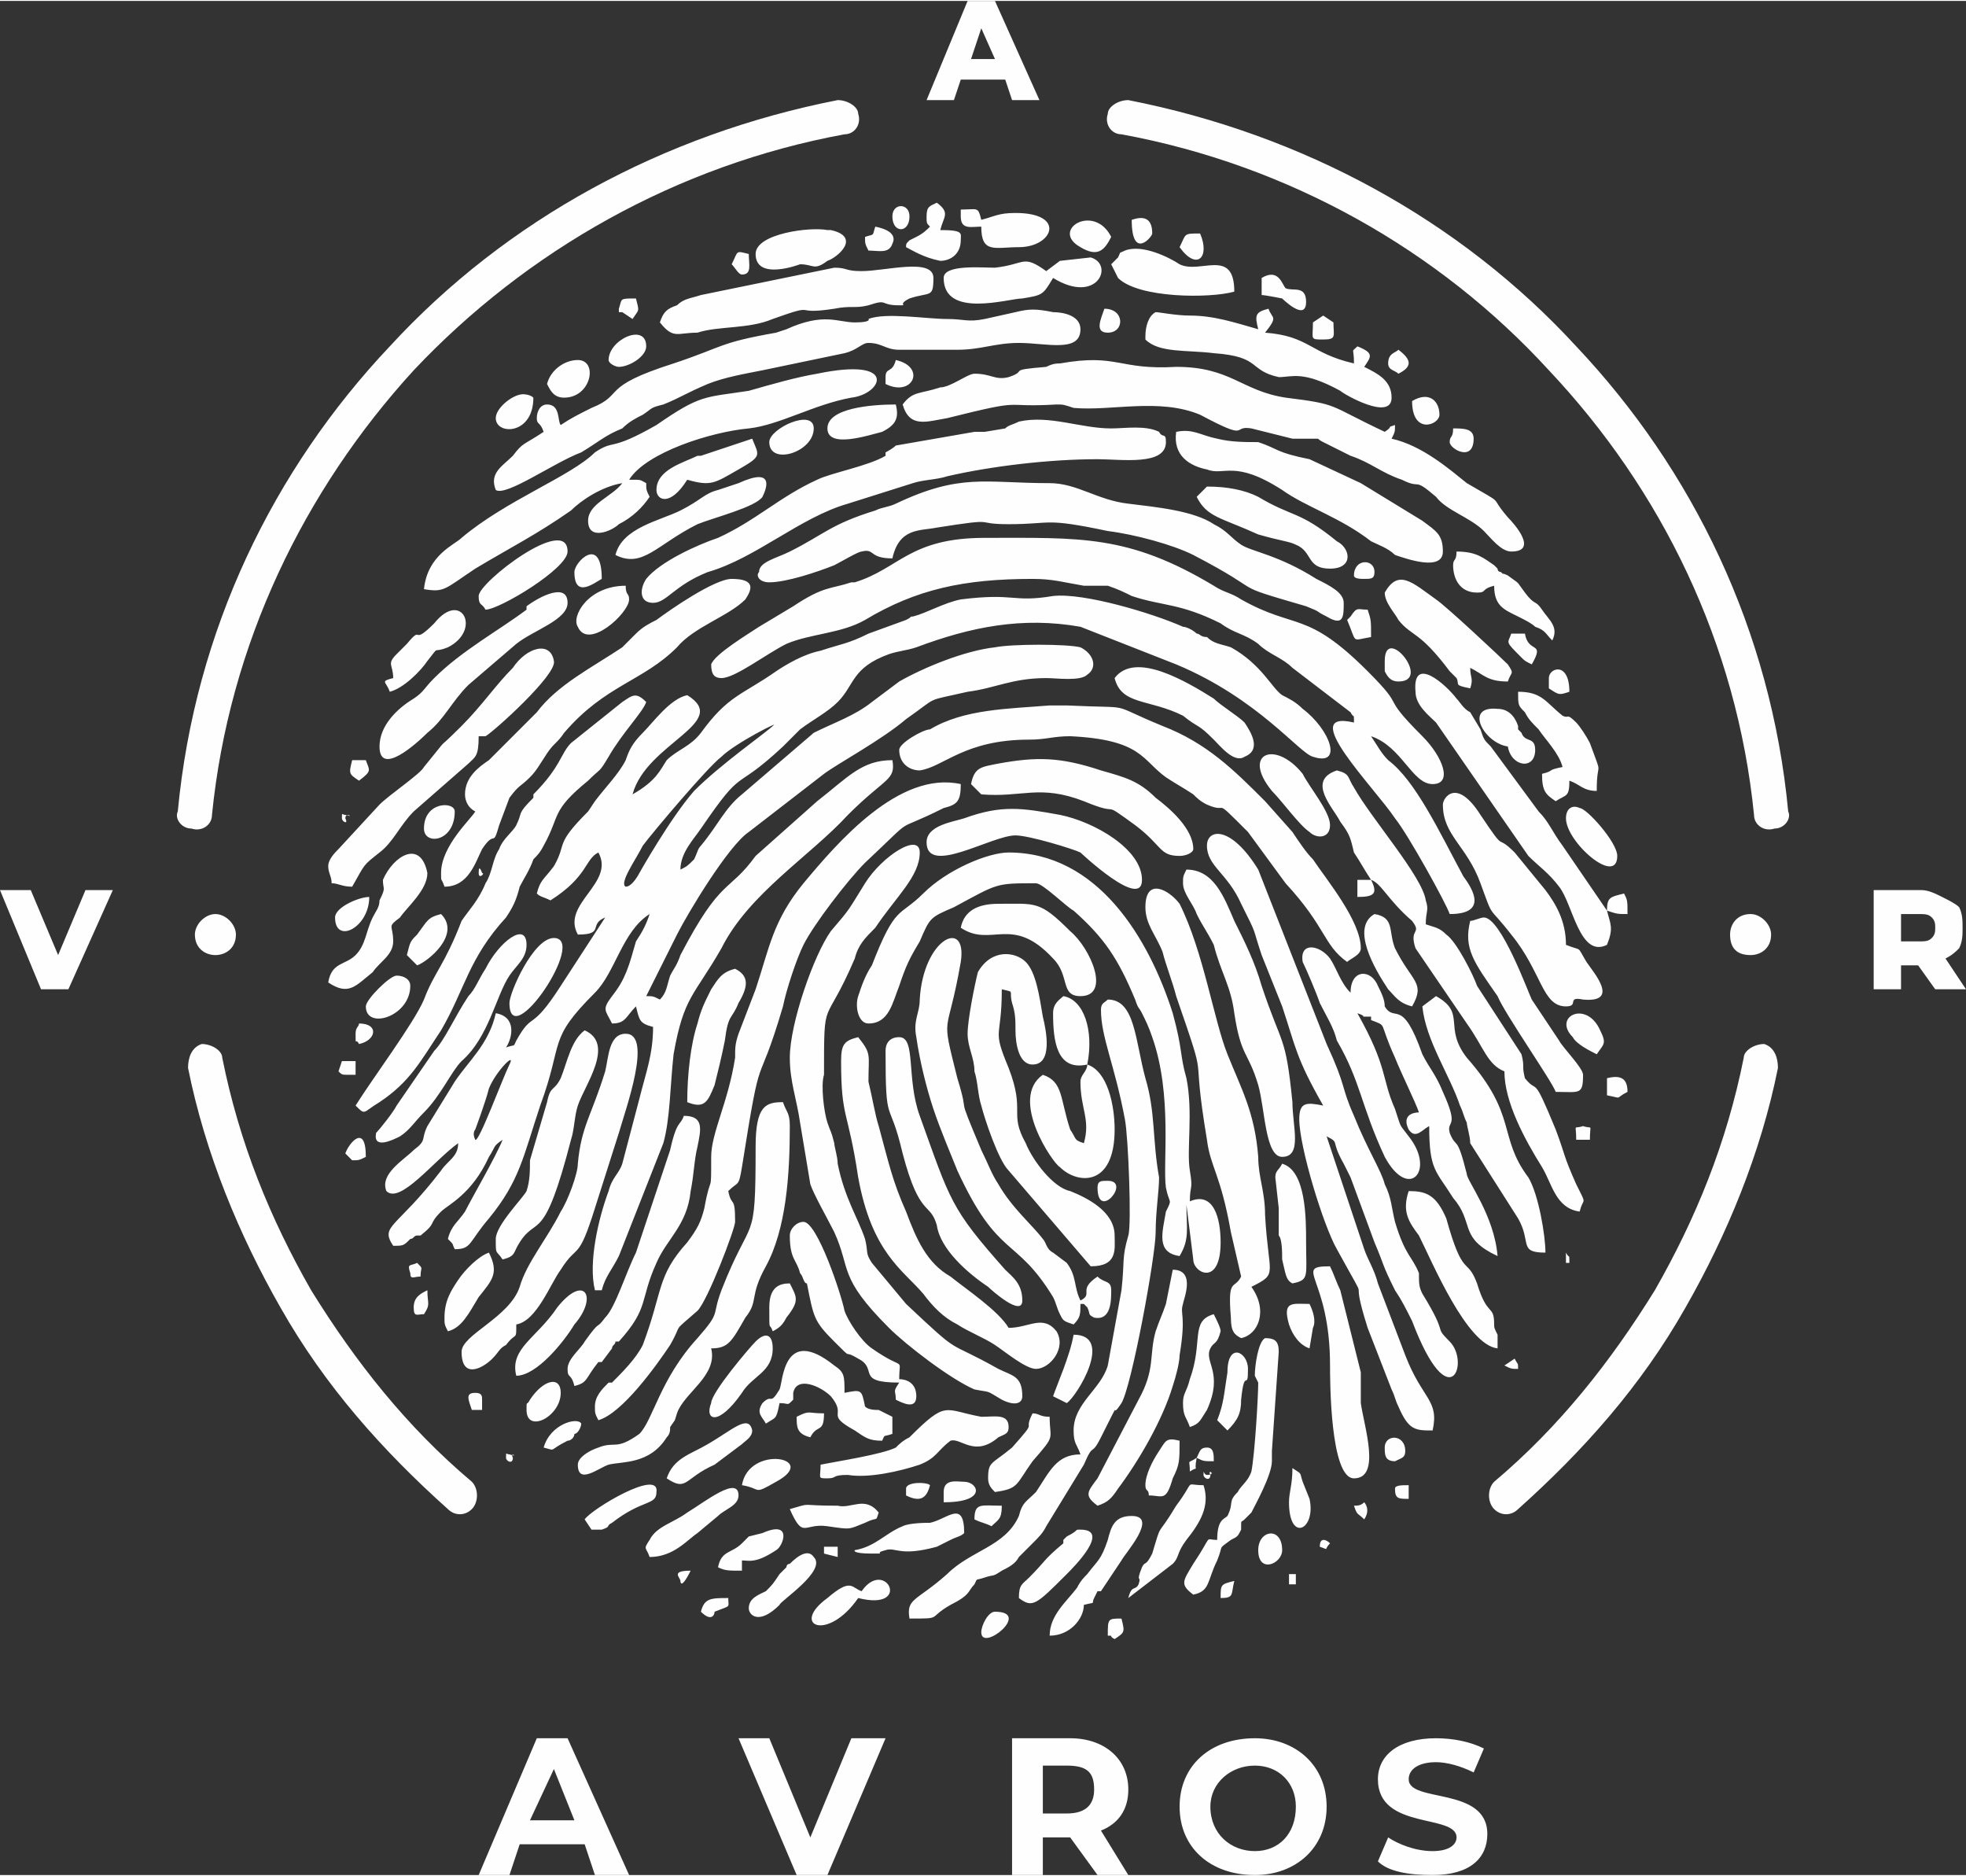 <?xml version="1.0" encoding="UTF-8"?> <svg xmlns="http://www.w3.org/2000/svg" xmlns:xlink="http://www.w3.org/1999/xlink" xml:space="preserve" width="111.052mm" height="105.942mm" version="1.1" style="shape-rendering:geometricPrecision; text-rendering:geometricPrecision; image-rendering:optimizeQuality; fill-rule:evenodd; clip-rule:evenodd" viewBox="0 0 575 548"><rect x="0" y="0" width="575" height="548" fill="#333333" stroke="none"/> <defs> <style type="text/css"> .fil1 {fill:#FEFEFE} .fil0 {fill:#FEFEFE;fill-rule:nonzero} </style> </defs> <g id="Слой_x0020_1">  <path class="fil0" d="M174 548l10 0 -18 -40 -9 0 -17 40 9 0 3 -9 19 0 3 9zm-19 -16l7 -15 6 15 -13 0zm94 -24l-12 29 -12 -29 -9 0 17 40 9 0 17 -40 -10 0zm81 40l-8 -13c5,-2 8,-6 8,-12 0,-9 -7,-15 -17,-15l-17 0 0 40 9 0 0 -11 8 0 0 0 8 11 9 0zm-10 -25c0,4 -2,7 -8,7l-7 0 0 -14 7 0c6,0 8,2 8,7zm47 25c12,0 21,-8 21,-20 0,-12 -9,-20 -21,-20 -13,0 -22,8 -22,20 0,12 9,20 22,20zm0 -7c-7,0 -13,-5 -13,-13 0,-7 6,-12 13,-12 7,0 12,5 12,12 0,8 -5,13 -12,13zm52 7c11,0 16,-5 16,-12 0,-14 -23,-9 -23,-16 0,-3 3,-5 8,-5 3,0 7,1 11,3l3 -7c-4,-2 -9,-3 -14,-3 -11,0 -17,5 -17,12 0,15 23,10 23,17 0,2 -2,4 -7,4 -5,0 -10,-2 -13,-4l-3 7c3,3 9,4 16,4z"></path> <path class="fil1" d="M470 266c3,1 3,1 6,1 0,-4 0,-4 -1,-6 -4,1 -5,1 -5,5l-13 -19c-3,-4 -4,-7 -7,-10l-14 -19c-2,-2 -2,-2 -3,-5l-3 -5c-2,-1 -3,-3 -4,-4 -3,-4 -13,-13 -12,-2 0,4 4,7 6,9l27 39c3,3 6,5 9,9 4,5 6,21 14,17 2,-5 1,-6 0,-10zm-106 196l0 0c0,0 0,0 0,0zm-224 -207c0,2 2,0 1,0 0,0 -1,-3 -1,0zm212 176c0,1 2,2 2,0 -1,-2 2,0 -1,0 -1,0 -1,-2 -1,0zm-252 -192c0,1 2,2 1,0 0,-2 3,0 0,-1 -1,0 -1,-1 -1,1zm48 187c0,1 2,2 2,0 -1,-2 2,0 -1,-1 -1,0 -1,-1 -1,1zm310 -57l1 0c0,-3 0,-1 -1,-3l0 3zm-110 61c3,-2 1,1 2,-4 -3,2 -2,0 -2,4zm38 22c3,1 1,1 3,-1 -1,-1 -3,-2 -3,1zm54 -53c2,1 2,1 4,1 0,-2 0,-1 -1,-3l-3 2zm-241 63c0,0 0,3 3,-3 -6,0 -3,2 -3,3zm178 1l2 0 0 -3 -2 0 0 3zm19 -23c1,3 1,2 3,4 2,-3 0,-5 0,-5 -1,1 -2,1 -3,1zm-155 14l4 1 0 -3 -4 0 0 2zm-118 -81c0,-3 1,-2 -1,-4 -2,1 -3,0 -2,3 0,2 1,1 3,1zm234 94c4,0 3,-1 4,-5 -4,1 -4,1 -4,5zm51 -32c0,3 1,3 4,3l0 -4c-2,0 -4,0 -4,1zm53 -102l4 0c0,-5 1,-3 -2,-4 -3,1 -2,-1 -2,4zm-111 93c2,1 2,1 5,1 0,-2 0,-4 -2,-4 -2,0 -2,1 -3,3zm-212 -14l3 0 0 -3c0,-1 0,-2 -2,-2 -3,0 -2,2 -1,5zm-39 -99c1,1 1,1 3,1l2 0c0,-2 0,-2 0,-4l-4 0 -1 3zm225 165c2,0 0,0 2,1 3,-2 3,-2 2,-6 -4,0 -4,0 -4,5zm-220 -176c0,4 0,1 1,3 5,-1 6,-6 0,-6 0,1 -1,1 -1,3zm297 -45l-4 0c0,3 0,2 0,5 5,0 6,-1 4,-5 3,1 5,6 12,12 3,4 -1,2 1,8l15 22c5,7 6,12 11,14 0,9 6,20 11,28 3,5 4,12 11,13 1,-4 2,-2 0,-6l-1 -2c-4,-9 -3,-8 -6,-16 -7,-17 -5,-10 -9,-15 -1,-4 0,-3 -1,-7l-13 -20c-1,-3 -6,-13 -9,-15 -2,-2 -3,-2 -6,-3 0,-4 1,-4 0,-7 -1,-7 -16,-24 -21,-33 -2,-3 -1,-4 -5,-5 -9,3 -1,11 1,15 3,4 3,5 4,9 2,3 3,5 5,8zm-187 -180c1,1 2,3 3,3 3,0 2,-3 2,-6 -4,-1 -3,-1 -5,3zm182 91c0,1 2,1 3,1 2,0 3,0 3,-2 0,-4 -6,-4 -6,1zm-275 214c0,3 1,2 3,2 2,-3 1,-3 1,-7 -2,1 -4,2 -4,5zm60 -292c0,1 0,1 0,1 0,0 1,0 1,0l3 2c2,-3 2,-2 1,-6 -5,0 -4,0 -5,3zm84 345l0 2c4,2 6,1 7,-3 -1,-1 -7,-1 -7,1zm141 -329c0,2 2,2 3,3 4,-2 4,-4 0,-7 -1,1 -3,1 -3,4zm-301 122c4,-3 3,-3 2,-6l-4 0c-1,4 -1,4 2,6zm216 119c0,10 10,-2 3,-2 -2,0 -3,0 -3,2zm-60 -284c0,5 5,5 5,0 0,-4 -5,-4 -5,0zm144 360c0,2 0,4 3,4 2,-1 3,-1 3,-3 0,-5 -6,-5 -6,-1zm-304 -86l2 2c2,0 2,0 4,-1 0,-10 -5,-4 -6,-1zm104 134c3,3 4,1 4,0 5,-2 4,-1 4,-4 -5,0 -7,0 -8,4zm119 -374c5,0 5,-7 -1,-7 -1,3 -3,7 1,7zm100 32c0,2 7,6 7,-1 0,-3 -3,-3 -6,-3 0,3 -1,2 -1,4zm-79 -57c5,7 9,3 6,-4 -5,0 -4,0 -6,4zm-14 -8c0,12 6,5 6,4 0,-5 -3,-5 -6,-4zm122 134l0 3c3,2 3,2 6,1 0,-9 -6,-7 -6,-4zm-69 -104c0,5 -1,5 3,5 4,0 3,-1 3,-5l-3 -2 -3 2zm-99 350c2,1 3,1 5,2 2,-2 3,-2 3,-6 -6,0 -8,-1 -8,4zm163 -250c4,-7 -1,-3 -2,-9l-4 0c-1,3 -2,2 3,7 1,1 1,1 3,2zm-161 283c0,6 15,-6 4,-6 -2,0 -4,4 -4,6zm-54 -63c0,3 0,5 4,6 2,-4 4,-1 4,-7 -5,0 -4,-1 -8,1zm-74 9c4,1 1,1 7,-2 1,0 2,-1 2,-2 1,0 2,-2 2,-3 -1,-2 -9,0 -11,7zm94 -354c0,2 0,2 1,4 3,0 6,1 7,-2 1,-2 0,-4 -5,-5 -1,3 0,2 -3,3zm23 367l0 3c13,0 10,-6 6,-6 -2,0 -6,-1 -6,3zm118 -255c3,7 1,6 7,5 0,-5 0,-5 -1,-8 -3,0 -3,-1 -5,2l-1 1zm-135 -71l0 2c8,4 12,-5 3,-7 -1,4 -3,2 -3,5zm154 7c0,10 8,7 8,4 0,-4 -3,-7 -8,-4zm-45 336c0,7 7,4 7,0 0,-7 -7,-6 -7,0zm-200 -286c0,8 6,3 8,2 0,-13 -8,-5 -8,-2zm237 26l0 3c1,2 2,3 4,3 10,0 -4,-17 -4,-6zm-307 75c0,8 10,3 10,-6 -3,0 -10,3 -10,6zm26 -26c0,5 9,4 9,-5 0,-3 -9,-3 -9,5zm54 -137c0,1 2,2 3,2 3,0 8,-3 8,-6 0,-7 -11,-2 -11,4zm-24 307c0,7 10,2 10,-5 0,-5 -5,-4 -9,2 -1,2 -1,0 -1,3zm215 -331l0 5c1,0 6,1 6,1 0,0 7,7 7,1 0,-5 -4,-3 -6,-4 -1,-1 -2,-6 -7,-3zm-224 41c0,5 11,5 11,-6 -1,-1 -3,-1 -3,-1 -3,0 -8,4 -8,7zm80 260c0,8 0,4 1,7 2,-1 3,-2 4,-4 4,-5 3,-6 1,-10 -3,0 -6,1 -6,7zm152 57c0,12 8,8 6,-1l-2 -5c-1,-3 0,-2 -3,-4 0,5 -1,7 -1,10zm6 -45l1 -6c1,-2 0,-5 -1,-7 -5,0 -8,-1 -6,6 1,3 3,6 6,7zm-58 -325c-5,-10 -18,-2 -9,3 5,3 7,1 9,-3zm-108 365c6,1 3,3 10,-1 13,-7 -8,-11 -10,1zm-57 -322c1,2 2,4 5,4 8,0 10,-11 4,-11 -4,0 -8,3 -9,7zm65 17c0,7 13,3 13,-4 0,-6 -13,0 -13,4zm-106 150l3 3c3,-1 13,-9 7,-15 -4,1 -4,2 -7,6 -2,2 -2,2 -3,6zm-12 15c0,7 13,3 13,-6 0,-2 -2,-3 -4,-3 -2,0 -9,7 -9,9zm228 140c0,2 1,1 1,3 4,0 5,2 7,-5 2,-4 2,-5 2,-11 -4,-1 -4,0 -6,3 -2,3 -4,7 -4,10zm21 -19l3 3c3,-3 4,-5 4,-9 1,-10 2,-2 2,-9 0,-5 -6,-8 -6,1 -1,6 -1,9 -3,14zm-185 29l2 3c1,0 2,0 3,0 3,-1 1,-1 3,-2 9,-7 13,-5 13,-9 1,-7 -19,5 -21,8zm39 14c2,1 3,1 7,1l0 -3c2,0 4,1 10,-3 2,-1 5,-9 -4,-5l-4 1c-1,1 -1,1 -2,2 -3,3 -6,2 -7,7zm98 -50l4 2c3,-2 14,-20 2,-20 -1,6 -5,15 -6,18zm-56 57c-3,-1 -3,-4 -10,2 -11,8 0,13 9,0 16,4 8,-12 1,-2zm-68 -290c0,-2 -1,-1 -1,-4 -11,0 -16,9 -14,12 3,7 15,-4 15,-8zm257 43c1,6 8,7 8,1 0,-4 -3,-2 -4,-5l-1 -1c0,0 0,0 0,0 0,0 0,-1 0,-1 -1,-3 -3,-5 -6,-5 -10,-1 -4,10 3,11zm-210 223c4,9 4,4 11,5 7,1 6,1 11,-1 4,-2 3,0 4,-3 -4,-5 -8,-1 -12,-2 -12,0 -7,-1 -14,1zm11 -316c0,6 12,2 16,1 4,-2 5,-4 4,-8 -7,0 -20,1 -20,7zm29 -62c0,2 0,2 1,3 -1,1 -2,2 -4,3l-2 1c-1,1 -1,1 -1,2 2,1 5,3 10,4 3,0 6,-2 6,-6 0,-2 1,-3 -6,-3 1,-4 3,-5 -1,-8 -2,1 -3,1 -3,4zm-52 407c0,2 3,5 9,-1 0,-1 14,-10 10,-14 -2,-3 -6,1 -7,2 -1,0 -1,1 -1,1 -1,1 -1,1 -2,2 -2,3 -2,3 -4,5 -2,1 -5,2 -5,5zm-24 -38c6,4 5,0 14,-4l8 -6c1,-1 3,-2 3,-4 -1,-5 -6,0 -13,4 -5,3 -10,4 -12,10zm113 -136c0,8 1,17 10,15 2,-10 -1,-19 -7,-20 -1,1 -3,2 -3,5zm-178 89c0,2 0,2 1,4 4,-1 6,-5 9,-10 4,-5 6,-7 3,-13 -3,1 -7,5 -9,8 -2,3 -4,6 -4,11zm96 9c0,-4 -2,-5 -5,-2 -2,2 -13,15 -13,18 -2,5 2,7 9,-3 3,-5 9,-6 9,-13zm-77 -101c0,15 23,-19 13,-19 -6,0 -13,16 -13,19zm149 174c4,3 5,2 14,-7 2,-2 13,-13 4,-13 -2,0 0,0 -4,2l-1 1c0,0 0,1 0,1 -6,5 -5,5 -10,10 -2,2 -3,2 -3,6zm48 -57c0,4 1,4 2,7 3,-1 3,-2 5,-5 5,-11 -1,-14 1,-18 1,-2 2,-1 3,-5 0,-1 -1,-3 -2,-5 -7,2 -3,8 -7,19 -1,4 -2,4 -2,7zm-96 43c0,0 -1,1 5,1 5,0 0,0 4,-1 3,-1 4,2 15,-1 2,-1 2,-1 4,-2 2,-1 3,-1 4,-2 0,-10 -5,-4 -10,-3 -1,0 -6,0 -8,1 -5,2 -8,6 -14,7zm-60 2c7,0 11,-5 14,-7l6 -5c2,-2 6,-3 6,-6 0,-6 -10,2 -15,5 -4,3 -9,4 -11,8 -2,3 -1,2 0,5zm99 -23c0,2 1,3 2,4 7,-1 6,-2 11,-9 7,-8 5,-6 5,-13 -3,0 -3,-1 -5,-1 -3,6 2,1 -6,10 -6,5 -7,4 -7,9zm-138 -30c6,0 14,-10 17,-15 7,-8 3,-15 -5,-5 -6,9 -14,12 -12,20zm130 -339c0,4 3,3 6,3 0,8 4,6 11,6 10,0 14,-10 -1,-10 -5,0 -6,1 -10,2 -1,-4 -1,-3 -6,-3l0 2zm132 231c4,-7 0,-7 -5,-17 -2,-5 0,-9 -6,-10 -7,4 0,16 4,22 2,2 3,4 7,5zm-221 -151c0,3 4,5 9,-3 7,2 8,1 15,-3 7,-4 6,-4 4,-9l-15 5c0,0 -1,0 -1,0 -4,2 -12,4 -12,10zm-77 55c-4,1 -2,1 -1,4 4,-1 9,-6 11,-9 4,-5 1,-2 6,-4 10,-5 4,-17 -4,-7 -7,7 -3,0 -8,6l-3 3c-3,3 -1,3 -1,7zm215 269l13 -10c2,-2 1,-3 4,-7 4,-5 7,-10 5,-16 -6,0 -2,-2 -8,6 -6,10 -4,4 -7,14 -2,4 -2,2 -3,4 -2,5 0,2 -1,5 -1,2 -2,0 -3,4zm-190 -293c0,3 1,2 2,4 4,0 24,-12 24,-17 0,-11 -26,9 -26,13zm81 -100c0,8 13,3 13,3 4,0 4,2 8,-1 3,-1 10,-7 1,-9l-1 0c-5,-1 -21,1 -21,7zm152 270l1 9c0,3 0,4 0,8 1,1 1,5 1,7 1,4 1,6 3,7 5,-1 4,-2 4,-12 0,-7 0,-21 -7,-23 -1,2 -2,2 -2,4zm16 -103c0,-4 -6,-11 -8,-15 -8,-10 -18,-6 -9,5 3,3 8,10 11,12 2,2 6,2 6,-2zm36 -76c0,4 2,8 7,8 3,0 1,-1 5,-2 0,6 3,7 7,9 2,1 4,2 5,3 3,1 3,2 5,4 2,-4 -1,-6 -3,-9 -2,-3 -2,-1 -5,-5 -3,-4 -1,-2 -5,-5 -2,-1 -1,0 -2,-1 0,0 -1,0 -1,-1l-1 -1c-3,-2 -5,-4 -11,-4 0,3 -1,2 -1,4zm-118 313c6,0 10,-5 10,-9 4,-1 2,0 3,-2l1 -2c0,0 1,0 1,0l6 -9c1,-2 11,-13 3,-13 -5,0 -6,3 -7,7 -2,6 -3,6 -6,10 -1,1 -2,2 -3,4 -3,4 -8,8 -8,14zm20 -397l0 0zm0 0c6,6 27,6 34,4 0,-13 -10,-5 -16,-8 -3,-2 -11,-6 -16,-4 -2,1 -1,0 -2,2 -1,1 -1,1 -2,2l2 4zm-147 81c8,4 12,-3 24,-9 5,-2 17,-5 19,-8 1,-2 4,-9 -7,-4l-6 2c-4,1 -5,3 -11,6 -6,3 -17,5 -19,13zm21 160c5,2 6,0 8,-5 1,-4 2,-8 3,-13 1,-8 2,-6 4,-11 3,-5 3,-8 -1,-10 -4,1 -5,3 -7,6 -2,4 -3,6 -4,10 -2,6 -3,15 -3,23zm23 94c3,-2 3,-1 4,-6 3,0 2,1 4,-1 0,-1 0,0 0,-2 1,-5 8,-2 11,1 5,6 -2,5 7,10 3,2 4,3 8,3 1,-2 0,-1 3,-2l0 -5 -4 -2c-1,0 -3,0 -4,-1 -1,-5 -1,-5 -6,-4 0,-5 0,-6 -3,-8 -15,-12 -15,5 -16,7 -3,5 -2,1 -5,4 -2,3 0,4 1,6zm-128 -129c6,4 8,1 13,-3 2,-3 6,-5 6,-9 0,-5 -2,-4 2,-7 2,-3 8,-8 8,-13 -2,-10 -10,-5 -13,2 0,3 1,2 -1,6 0,2 -1,3 -2,5 -2,4 -2,8 -5,11 -3,3 -7,2 -8,8zm210 -208c-7,-5 -6,-2 -15,-1 -4,0 -15,-1 -15,3 0,12 19,6 23,6 6,-1 6,-1 9,-6 13,8 18,-4 11,-6l-9 1 -4 3zm20 119c2,8 10,6 20,11 5,4 4,2 9,7 2,2 6,7 9,5 5,-2 2,-7 0,-10 -2,-2 -7,-5 -9,-7 -8,-5 -23,-14 -29,-6zm24 -53c3,6 7,6 18,11 7,2 9,2 11,3 5,2 3,7 10,7 7,0 6,-6 2,-8 -11,-9 -13,-7 -23,-13 -4,-2 -9,-3 -15,-3l-3 3zm88 249c0,-2 0,-3 0,-4 -1,-2 -1,-2 -1,-3 0,-6 -2,-2 -5,-12 -3,-8 -4,-1 -9,-19 -3,-7 -6,-8 -11,-8 -2,6 0,9 3,13 4,8 14,32 23,33zm-198 34c0,4 -1,4 2,4 3,0 1,-1 6,-1 6,1 15,-1 21,-3 5,-2 5,-4 9,-7 3,-1 7,5 14,-1 2,-1 3,-1 3,-3 0,-4 -4,-3 -8,-3 -11,-2 -10,-5 -21,6 -2,1 -3,2 -4,3 -4,2 -17,4 -22,5zm41 -157c9,6 15,-4 27,9 5,5 2,11 8,11 9,0 3,-14 -3,-19 -9,-9 -10,-8 -21,-8 -6,0 -10,2 -11,7zm75 179c-4,0 -1,-2 -7,7 -3,5 -4,6 0,9 5,-1 4,-4 7,-10 2,-5 0,-3 4,-6 2,-1 2,-1 3,-3l0 -1c0,-2 0,-1 1,-2l2 -2c1,-2 6,-11 6,-15 0,-3 0,1 0,-3l2 -29c0,-3 -1,-4 -4,-4 -2,1 -3,8 -3,11 0,0 1,2 1,2 0,4 -1,21 -2,26 -1,3 -3,4 -4,6 -3,3 -1,3 -3,7 -1,1 -3,1 -3,7zm-125 -89c0,7 2,7 3,11 1,1 1,3 2,3 2,10 2,11 8,17 6,6 2,2 7,5 6,3 -1,7 12,7 -2,3 -1,2 -1,5 2,1 6,3 6,-1 0,-4 -3,-5 -5,-5 0,-7 2,-2 -8,-9 -3,-2 -7,-8 -8,-11 -1,-5 -8,-26 -12,-26 -2,0 -4,2 -4,4zm174 -188c0,3 3,6 4,8 4,5 6,3 15,15 1,1 1,1 2,2 1,2 -1,2 4,3 1,-3 0,-3 0,-6 4,2 5,4 11,4 1,-3 2,-2 0,-5 -2,-2 -18,-17 -21,-19 -7,-5 -11,-9 -15,-2zm-9 259c8,0 3,-15 2,-22 0,-3 0,-7 0,-9l-6 -24c-1,-2 -2,-5 -3,-7 -11,0 0,3 0,29 0,4 0,33 7,33zm-80 -116c0,8 3,11 1,18 -3,-1 -2,-1 -4,-4 -3,-9 -2,-14 -8,-16 -10,7 3,26 5,27 5,5 16,6 16,-11 0,-7 -2,-17 -8,-19 0,2 -2,3 -2,5zm114 -47c-2,8 1,12 8,22 2,5 16,25 17,28 7,0 8,1 8,-5 0,-2 -6,-8 -7,-10l-8 -12c-1,-2 -9,-24 -14,-24 -1,0 -3,1 -4,1zm-109 171c3,-1 4,-2 6,-5 6,-8 13,-20 16,-30 1,-3 2,-7 2,-9 2,-12 0,-12 1,-15 0,-1 4,-10 -3,-10l-2 10c-1,3 -2,5 -3,8 -2,7 0,11 -5,20l-12 23c-3,4 -4,5 0,8zm-167 -164c0,-7 -8,-1 -12,7 -2,3 -3,6 -5,8 -4,6 -7,13 -10,16l-11 16c-1,2 -5,7 -6,8 -1,5 5,2 7,1 3,-2 4,-4 7,-7 5,-5 8,-12 11,-15 8,-7 10,-19 14,-25 2,-3 5,-5 5,-9zm-43 -58c0,9 11,-1 14,-4 5,-4 7,-9 12,-14l14 -12c5,-4 15,-7 15,-12 0,-6 -8,-2 -12,1 0,0 0,0 0,1 -8,6 -19,12 -27,20 -3,3 -3,4 -6,6 -5,3 -10,8 -10,14zm160 28c0,10 19,-2 26,-2 4,0 17,4 19,5 0,0 18,17 18,8 0,-9 -14,-17 -24,-19 -11,-2 -17,-3 -28,1 -3,1 -11,2 -11,7zm-126 116c0,5 0,3 2,6 4,-1 3,-2 5,-5 5,-8 7,1 15,-30 1,-3 1,-7 2,-10 2,-6 11,-18 2,-22 -4,3 -5,9 -7,14 -2,4 -3,2 -4,7l-5 17c0,3 0,6 -1,9 -1,2 -9,10 -9,14zm21 38c0,3 1,1 2,5 4,-1 3,-2 7,-7 0,0 0,0 1,0l3 -4c0,-1 1,-1 1,-2 1,0 1,0 1,0 9,-10 6,-12 11,-23 3,-7 9,-11 10,-21 1,-5 1,-9 2,-13 1,-5 2,-9 -4,-9 -1,3 -2,1 -4,10l-10 30c-3,6 -6,16 -9,19 -3,4 -1,0 -6,7 -1,2 -5,5 -5,8zm250 -106c1,10 8,20 11,29 1,2 1,3 2,5 0,1 1,4 1,6l14 22c4,7 0,10 8,10 0,-5 -2,-17 -5,-22 -9,-12 -3,-18 -18,-35 -7,-9 0,-13 -9,-18l-4 3zm-132 -65l3 3c12,1 17,-3 30,2 12,5 4,-1 15,7 8,6 7,9 13,9 2,0 4,-1 4,-2 0,-6 -7,-12 -11,-15 -5,-5 -9,-6 -16,-8 -12,-4 -19,-4 -30,-2 -5,1 -7,1 -8,6zm-25 78c0,23 1,13 5,30 5,19 8,14 10,21 1,7 9,14 15,18 1,1 10,9 10,4 0,-5 -3,-7 -5,-9 -16,-18 -16,-20 -25,-45 -4,-11 -1,-23 -6,-23 -3,0 -4,2 -4,4zm76 -208c4,4 12,3 20,4 14,1 10,5 19,7 4,0 7,-2 18,4 1,1 15,9 15,2 0,-5 -4,-7 -8,-9 2,-3 3,-4 -2,-6 -2,2 -1,0 -1,5 -13,-3 -13,-8 -26,-9 4,-5 2,-4 1,-7 -4,1 -4,2 -3,6 -7,-2 -13,-4 -20,-4 -4,0 -9,-1 -10,-1 -2,1 -3,4 -3,7l0 1zm-239 154c0,2 1,3 1,5 2,0 3,1 6,1 4,-7 3,-6 8,-10 4,-3 6,-8 10,-12l16 -14c2,-2 3,-2 3,-8l1 0c0,0 1,0 1,0 2,-1 21,-18 20,-22 -1,-6 -8,-4 -12,2 -5,5 -9,11 -15,17 -9,9 -2,1 -11,12 -1,2 -10,8 -13,11l-12 13c-1,1 -3,3 -3,5zm250 5c0,3 3,6 4,9 2,4 3,5 5,9 2,8 5,12 6,20 2,13 4,11 7,21 2,7 2,21 7,21 6,0 3,-9 3,-16 -2,-20 -3,-16 -9,-34 -2,-7 -5,-13 -8,-19 -3,-7 -6,-15 -14,-15 -1,2 -1,2 -1,4zm-153 -164c4,5 5,3 11,3 6,-2 15,-1 22,-4 14,-5 5,-1 18,-3 5,-1 6,0 10,-1 6,-2 3,0 9,0 3,0 -1,0 3,-2 6,-2 7,0 7,-6 0,-6 -14,-2 -21,-2 -5,0 -4,-1 -8,-1l-39 8c-3,1 -5,1 -7,3 -3,1 -4,2 -5,5zm151 32c-1,7 4,10 9,11 5,2 8,-3 22,6 7,5 17,8 26,15 2,1 5,2 7,4 3,1 14,5 14,-1 0,-5 -2,-6 -6,-9l-18 -11 -15 -7c-10,-2 -9,-3 -15,-5 -4,0 -8,0 -12,-1 -5,-1 -7,-3 -12,-2zm-209 269c0,8 6,5 9,2 2,-2 2,-3 4,-4 3,-4 3,-1 3,-6 6,-1 10,-12 13,-16 5,-8 5,-2 10,-18l7 -22c2,-7 10,-29 2,-29 -5,0 -5,7 -6,11 -4,13 -7,16 -8,27 0,3 -3,11 -5,14 -4,8 -10,15 -12,22 -3,9 -17,14 -17,19zm34 33c0,6 6,1 9,0 4,-1 12,0 17,-8 1,-1 1,-2 1,-3 2,-3 1,-1 2,-4 2,-6 12,-11 10,-19 5,0 6,-2 10,-9 4,-5 1,-6 6,-15 6,-11 7,-27 7,-41 0,-4 -1,-4 -2,-7 -5,0 -8,1 -8,13 0,30 -1,19 -10,42 -3,8 0,6 -7,14 -11,12 -13,24 -17,28 -7,5 -7,2 -12,4 -3,1 -6,3 -6,5zm77 -118c0,17 2,14 5,34 4,22 13,27 19,34 3,4 6,7 10,9 3,2 8,4 11,6 3,2 9,7 12,7 4,0 9,-6 6,-11 -4,-5 -8,-1 -14,-1 -3,-5 -12,-11 -17,-15 -7,-4 -10,-11 -13,-19 -4,-9 -5,-14 -8,-25 -1,-3 -2,-9 -3,-13 0,-8 1,-8 -3,-13 -4,1 -5,2 -5,7zm68 77c2,-2 2,-3 2,-6 1,0 1,0 1,0l1 1c1,2 0,2 2,3 5,1 5,-5 5,-8 0,-3 -2,-2 -4,-4 -6,4 -1,5 -5,7 -2,-4 -1,-7 -4,-11l-4 -3c-2,-1 -2,-3 -3,-4 -3,-4 -9,-9 -13,-16 -2,-3 -3,-6 -5,-10 -8,-19 -3,-8 -7,-21 -5,-20 -3,-11 1,-34 2,-13 -11,-7 -12,11 0,4 -2,6 -1,11 1,7 3,15 5,21 2,6 5,13 7,18 12,26 17,19 28,37 1,2 1,3 2,5 1,2 1,2 4,3zm-31 -85c0,4 2,7 2,11 1,3 1,7 2,10 1,4 5,16 8,19l24 28c8,0 7,-5 7,-9 0,-7 -8,-11 -13,-13 -5,-1 -11,-9 -13,-14 -5,-9 0,-9 -5,-22 -5,-12 -2,-8 -2,-23 4,1 2,0 3,4 1,3 1,5 1,8 0,4 1,10 5,10 6,0 4,-10 3,-14 -1,-6 -2,-13 -5,-16 -3,-3 -10,-4 -14,3 -1,4 -3,14 -3,18zm-147 -70c0,2 1,4 3,5 -1,2 -10,10 -10,18 0,3 0,1 1,4 7,0 9,-7 11,-11 4,-6 3,0 5,-7l3 -8c3,-4 3,-3 6,-6 2,-2 3,-4 5,-7 2,-3 3,-3 5,-6 12,-14 23,-15 33,-25 5,-6 15,-9 20,-14 2,-3 3,-6 -4,-6 -5,0 -18,9 -22,12 -2,1 -4,2 -6,4 -2,2 -2,2 -4,4 -9,6 -19,11 -25,19l-14 14c-3,2 -7,5 -7,10zm-32 91c3,3 2,2 7,-1 9,-6 12,-12 18,-21 7,-12 8,-21 19,-33 2,-3 3,-5 4,-9 1,-2 3,-5 4,-8 1,-1 2,-2 3,-4 5,-9 2,-10 13,-19 4,-4 3,-2 6,-7 4,-7 10,-13 11,-16 -3,-3 -4,-2 -7,0l-15 12c-3,3 -3,7 -11,15 0,0 0,1 0,1 -5,5 -3,4 -5,8 -1,2 -4,4 -5,7 -2,3 -2,7 -4,10 -2,5 -5,8 -7,11 -5,13 -8,15 -11,23 -3,7 -15,23 -20,31zm291 -33l0 0zm0 0c-3,-3 -4,-7 -6,-10 -3,-4 -9,-5 -8,1 1,2 4,9 5,12 2,4 4,7 5,11 7,12 7,19 14,34 7,13 15,4 7,-6 -3,-4 -2,-2 -4,-8 -4,-9 -2,-12 -11,-28 3,1 1,1 2,1 0,0 1,0 1,0 0,0 0,0 1,0 0,1 0,1 0,1 5,2 2,0 7,11 2,5 6,13 7,16 -2,0 -5,1 -3,5 2,3 4,0 6,-1 0,13 2,13 7,21 6,7 2,11 11,16l2 1c-1,-12 -9,-22 -9,-24 -3,-12 -3,-7 -5,-12 -1,-4 3,-1 -2,-12 -2,-5 -4,-7 -6,-11 -6,-17 -8,-9 -11,-14 0,-2 -1,-4 -2,-6 -2,-5 -8,-5 -8,2zm-60 -25c0,5 3,8 5,13 1,4 3,9 4,13 10,29 4,12 9,42 1,8 4,10 7,27l3 13c-2,4 -4,0 -3,12 0,4 1,5 3,6 5,-1 8,-8 3,-15 8,-4 5,-3 4,-21 0,-7 -2,-11 -2,-17 -1,-13 -5,-20 -9,-30 -4,-10 -7,-30 -14,-44 -3,-4 -10,-8 -10,1zm-211 -93c6,1 6,0 15,-6 10,-6 18,-10 28,-17 3,-3 9,-7 15,-8 -3,4 -10,6 -10,11 0,6 7,3 9,1 4,-2 7,-5 9,-8 -1,-2 -1,-2 -1,-4 -2,-1 -1,-1 -5,-1 5,-8 24,-14 35,-15 9,-1 19,-7 30,-9 9,-1 14,-12 -10,-7 -6,1 -13,3 -20,5 -13,2 -14,1 -27,10 -14,8 -12,4 -18,8 -7,7 -26,14 -39,25 -2,2 -10,5 -11,15zm67 4c4,0 6,-5 16,-9 14,-4 27,-16 41,-20l19 -6c3,-1 7,-1 10,-2 13,-3 30,-5 44,-5 7,0 20,2 20,-5 0,-3 -1,-1 -2,-3 -4,-2 -10,-1 -14,-1 -9,0 -18,-4 -27,-2 -2,1 -3,1 -4,2l-6 1c-1,0 -1,0 -2,0 -1,0 0,0 -1,0l-23 4c-1,1 -3,2 -3,2 0,1 0,1 0,1 -5,3 -16,5 -20,7 -11,5 -18,12 -29,17 -6,2 -17,7 -21,12 -2,3 -2,7 2,7zm131 119c0,8 4,16 7,32 1,5 2,31 1,34 -2,7 -1,7 -2,16l-4 22c-2,7 -10,11 -10,19 0,4 1,4 2,7 -7,0 -9,5 -13,11 -3,3 -4,3 -5,7 -4,9 -14,10 -21,17 -9,8 -12,7 -11,13 10,0 5,0 12,-4 6,-3 5,-4 7,-6 1,-2 0,-1 3,-2 3,-1 2,0 5,-2 2,-1 4,-2 5,-4l4 -4c2,-2 3,-3 4,-5l11 -18c3,-7 2,-2 5,-8 7,-14 2,-4 6,-10 3,-5 10,-43 10,-50 0,-6 1,-12 1,-16 -2,-11 -1,-19 -4,-29 -3,-11 -3,-23 -11,-23 -1,1 -2,1 -2,3zm-91 14c0,7 2,12 3,19l3 18c1,3 5,10 7,14 5,11 1,13 16,28 5,5 18,15 25,18 5,1 3,0 8,3 4,2 6,1 6,-1 0,-6 -3,-6 -7,-8 -16,-9 -10,-3 -27,-19l-10 -12c-2,-3 -1,-3 -2,-7 -2,-6 -6,-12 -8,-22 0,-2 -1,-5 -1,-6 -1,-4 -1,-3 -2,-6 -1,-3 -2,-11 -1,-14 0,-24 0,-13 9,-34 1,-4 3,-6 6,-9 6,-9 13,-15 13,-22 0,-6 -11,1 -16,9 -5,8 -4,7 -10,14 -5,7 -12,27 -12,37zm32 -90c0,4 3,6 6,6 7,-1 13,-9 32,-9 5,0 7,-1 12,-1 21,1 21,7 28,12 3,2 5,3 8,5 1,1 2,2 4,3 7,3 1,-3 12,8l11 15c12,13 11,18 18,23 1,-1 4,-2 4,-4 0,-8 -10,-20 -14,-26 -2,-2 -4,-5 -6,-8l-8 -9c-9,-9 -17,-17 -30,-22 -17,-7 -7,-5 -28,-6 -2,0 -1,0 -5,0 -12,1 -25,1 -35,7 -2,0 -9,4 -9,6zm-99 -95c-1,-1 0,-6 -4,-6 -2,0 -3,2 -3,4 0,2 1,1 2,4 -6,4 -6,3 -9,7 -3,3 -7,5 -5,10 3,2 17,-8 25,-11 5,-3 7,-5 12,-7 2,-2 4,-3 6,-4 3,-2 2,-2 6,-3 5,-2 6,-3 13,-6 5,-2 11,-3 16,-4l24 -5c4,-1 5,-3 7,-3 4,0 5,2 9,2l17 0c7,0 11,-2 18,-2 8,0 18,3 18,-4 0,-4 -5,-5 -8,-5 -5,-1 -7,-1 -11,0l-9 2c-5,1 -6,0 -11,0 -6,0 -18,-2 -23,0 0,0 1,1 -4,1 -5,0 -9,-3 -20,2l-3 1c-17,3 -15,4 -30,9 -22,7 -14,9 -24,13 -4,2 -6,3 -9,5zm90 175c6,0 7,-6 9,-11 2,-6 3,-8 6,-13 3,-7 3,-7 10,-10 13,-7 12,-7 24,-7 2,0 9,7 11,8 9,8 13,14 18,26 1,3 1,2 2,4 1,2 2,4 3,7 6,17 3,37 4,44 1,5 2,3 0,7 -1,6 -3,12 4,13 3,-5 2,-8 2,-15l2 16c0,4 8,8 8,-5 0,-7 -2,-15 -9,-12 0,-5 1,-3 0,-9 -1,-6 1,-17 -1,-27 -2,-7 -1,-8 -4,-19 -7,-22 -22,-47 -48,-47 -6,0 -18,5 -25,12 -7,7 -8,3 -15,21 -2,3 -3,6 -4,9 -1,3 0,8 3,8zm-29 -129c5,0 14,-3 19,-5 2,-1 7,-4 8,-4 4,-1 2,2 9,2 2,-9 8,-8 13,-9 19,-3 10,-1 21,-1 13,0 10,-2 29,2 8,1 19,4 25,7 23,12 9,8 33,15 5,2 2,1 6,3 5,3 5,0 5,-4 0,-3 -4,-5 -8,-7 -11,-7 -19,-8 -22,-10 -3,-2 -4,-4 -8,-6 -6,-4 -17,-5 -25,-6 -9,-1 -15,-6 -23,-6 -19,0 -26,-3 -45,6 -2,1 -4,1 -6,2 -13,4 -15,7 -25,12 -4,2 -9,3 -9,6 -1,1 0,3 3,3zm-51 241c0,2 0,2 1,4 7,-2 17,-16 21,-22 4,-7 0,-3 8,-10 3,-3 11,-24 11,-26 0,-8 -1,-4 -2,-9 3,-3 3,-1 4,-7 6,-38 4,-20 12,-47 1,-5 4,-14 6,-18 3,-6 13,-19 18,-24 16,-15 7,-8 23,-16 4,-1 5,-2 5,-7 -18,-4 -36,17 -46,29 -9,11 -10,19 -14,31l-5 13c-1,3 -1,4 -1,7 -2,13 -7,22 -7,29 0,12 0,4 -2,15 -1,4 -2,6 -5,10 0,0 0,0 0,0 -9,10 -7,14 -13,30 -2,4 -6,8 -9,11 0,0 0,0 -1,0 -2,2 -4,4 -4,7zm111 -302c-2,0 -7,4 -10,4 -6,2 -8,1 -11,5 2,7 7,5 13,4 24,-6 15,-3 32,-4 2,0 2,0 5,1 11,1 25,-3 37,2 15,8 9,3 15,4l12 3c2,0 6,0 7,0 1,0 0,0 2,1l8 4c6,2 9,5 15,7 6,3 3,-1 10,5 3,4 10,6 14,10 2,2 5,6 8,6 8,0 1,-8 -1,-10 -6,-7 0,-3 -12,-10 -5,-4 -13,-11 -22,-13 1,-2 1,-2 1,-4 -3,1 0,0 -3,2 -17,-8 -13,-8 -29,-10 -13,-2 -16,-9 -32,-9 -17,1 -17,-4 -34,-1 -1,0 -2,0 -4,1 -12,1 -5,1 -11,3 -4,1 -5,-1 -10,-1zm68 138c0,6 6,8 10,17 5,10 3,6 6,15l6 15c4,12 4,15 12,29 -5,-1 -7,-1 -7,4 0,8 7,31 11,38 11,20 3,4 9,23l7 18c1,2 1,3 2,5 3,7 5,7 10,7 2,-9 -3,-9 -8,-22l-8 -21c-1,-4 -3,-7 -4,-10l-11 -33c4,2 1,1 5,8 1,2 1,2 2,4l7 19c3,7 2,6 6,14 2,3 3,5 5,9 11,29 17,12 11,6 -5,-5 0,-1 -8,-14 -1,-2 -1,-3 -1,-6 -2,-5 -4,-5 -7,-15 -1,-4 -1,-7 -3,-11 -1,-4 -5,-10 -9,-20 -4,-9 -2,-8 -8,-21l-20 -51c-8,-13 -15,-12 -15,-7zm-142 -49c4,0 13,-7 19,-10 7,-3 16,-3 23,-7 15,-9 29,-12 49,-12 6,0 9,1 15,2 3,0 5,0 7,0 3,1 5,2 7,3 9,3 14,2 26,8 4,3 7,3 11,6 3,3 7,4 10,7l17 13c1,2 1,0 1,3 -17,-4 6,19 12,28 4,5 15,25 16,28 11,0 7,-7 4,-11 -7,-13 -14,-28 -22,-34 -2,-2 -3,-4 -5,-7 9,3 12,14 18,14 6,0 3,-8 -3,-14 -13,-13 -4,-7 -16,-19 -18,-18 -21,-12 -37,-21 -3,-2 -5,-2 -8,-4 -25,-15 -39,-14 -67,-14 -22,0 -25,9 -38,13 0,0 -1,0 -1,0 -6,2 -8,1 -17,7l-10 6c-3,2 -13,8 -14,11 0,3 1,4 3,4zm-77 136l0 0zm55 -43l0 0zm-55 43c0,4 -3,5 -5,8 -13,17 -18,16 -14,22 3,0 3,0 5,-2 1,0 1,-1 2,-1 1,0 1,0 1,0 5,-4 2,-3 6,-7 2,-2 9,-5 14,-16 2,-3 1,-3 4,-5 -2,5 -9,17 -11,21 -2,3 -4,4 -5,8 2,2 1,1 2,3 5,0 4,-2 10,-9 9,-11 10,-18 15,-33 7,-19 2,-19 16,-33 6,-6 8,-18 16,-23 -1,3 -2,5 -4,8 -2,7 -3,11 -7,16 -3,4 -2,4 0,8 4,0 4,-2 7,-5 1,4 1,5 5,6 0,8 -2,13 -4,21l-5 19c-1,3 -3,4 -4,8 -3,8 -6,21 -4,29l2 0c1,-4 3,-6 5,-10l13 -33c2,-7 2,-17 3,-26 3,-17 6,-17 14,-31 8,-16 26,-27 37,-39 11,-11 14,-10 13,-16 -9,0 -13,5 -22,12l-18 16c-8,11 -10,6 -22,29 -1,3 -2,4 -3,6 -1,3 -1,5 -3,7 -2,-1 -2,-1 -4,-1l9 -18c3,-6 15,-26 21,-30l22 -17c4,-3 17,-10 24,-16 10,-7 5,-5 18,-8 8,-1 13,-4 23,-4 3,0 10,1 12,-1 3,-2 2,-6 -2,-8 -4,-1 -20,-1 -25,0 -9,1 -21,6 -28,10l-8 6c-5,4 -11,6 -17,9l-21 18c-5,4 -7,9 -12,15 -1,1 -1,2 -2,4 -2,2 -2,2 -4,3 0,-5 4,-9 6,-12 13,-19 9,-10 24,-24 2,-2 3,-3 5,-5 4,-3 8,-5 11,-8 5,-5 4,-10 15,-14 3,-1 5,-1 8,-2 16,-6 31,-9 48,-6l28 11c24,10 36,26 40,27 9,3 5,-8 -3,-14 -2,-2 -4,-3 -6,-4 -3,-2 -6,-9 -15,-14 -3,-1 -5,-1 -7,-3 -2,0 -2,-1 -3,-1 -1,-1 -3,-2 -4,-2 -9,-4 -29,-10 -38,-9 -12,2 -11,-1 -27,1 -5,1 -10,4 -14,5 -1,0 0,0 -2,1l-11 4c-6,3 -8,3 -14,5 -5,1 -10,4 -13,6 -10,7 -14,7 -22,18 -3,4 -7,5 -10,8 -2,3 -3,6 -10,10 4,-15 29,-21 16,-29 -5,1 -10,8 -13,11 -3,3 -4,5 -5,8 -2,4 -6,8 -9,12l-2 3c-10,10 -6,9 -10,16 -3,4 -4,4 -5,8 1,1 2,1 4,2 11,-7 10,-12 14,-14 5,9 -11,15 -6,24 8,0 3,-3 8,-5l-13 20c-9,14 -8,7 -13,16 -1,2 0,1 -3,2 2,-3 3,-9 -3,-10 -2,9 -8,14 -12,20l-8 13c-2,4 0,4 -4,7 -3,3 -10,7 -8,12 4,4 14,-9 21,-14zm323 -110c-5,1 -2,1 -6,2 0,5 1,6 4,8 3,-2 4,-1 4,-6 3,1 4,3 8,3 0,-10 2,-3 -2,-14 -1,-2 -3,-5 -4,-6 -3,-3 -2,-1 -4,-2 -5,-4 -6,-7 -13,-7 0,4 0,4 2,6 1,2 2,3 4,5 2,3 6,7 7,11zm1 15c0,7 15,20 15,11 0,-4 -9,-14 -11,-14 -2,-1 -4,0 -4,3zm-36 -4c0,9 7,12 11,23 4,11 2,6 9,15 9,11 9,21 16,21 4,0 0,-3 5,-2 11,1 3,-8 1,-11 -3,-5 -1,-3 -6,-5 0,-7 -3,-12 -6,-16l-9 -11c-6,-6 -2,1 -10,-11 -7,-11 -11,-5 -11,-3zm45 73c2,-3 3,-3 1,-7 -4,-9 -14,-4 -8,2 1,2 5,4 7,5zm3 7l0 5c5,1 2,1 6,-1 0,-4 -2,-5 -6,-4zm-283 -60c0,0 9,-16 16,-24 8,-8 21,-17 23,-19 3,-2 -11,5 -15,9 -4,3 -20,22 -23,26 -2,4 -7,11 -5,12 2,0 4,-4 4,-4zm-48 75c0,0 3,-8 4,-12 2,-5 8,-11 6,-7 -2,4 -9,23 -10,22 -1,-2 0,-3 0,-3z"></path> <path class="fil0" d="M328 39c-3,0 -5,-3 -4,-6 0,-2 3,-4 6,-4 51,10 97,35 131,72 34,36 57,83 62,136 1,2 -1,5 -4,5 -3,1 -6,-1 -6,-4 -5,-50 -27,-95 -60,-130 -32,-35 -76,-60 -125,-69zm-265 228c3,0 6,3 6,6 0,4 -3,6 -6,6 -3,0 -6,-2 -6,-6 0,-3 3,-6 6,-6zm449 0c3,0 6,3 6,6 0,4 -3,6 -6,6 -4,0 -6,-2 -6,-6 0,-3 2,-6 6,-6zm-450 -29c0,3 -3,5 -6,4 -3,0 -5,-3 -4,-5 5,-53 28,-100 62,-136 34,-37 80,-62 131,-72 3,0 6,2 6,4 1,3 -1,6 -4,6 -49,9 -93,34 -126,69 -32,35 -54,80 -59,130zm76 195c2,2 2,6 0,8 -2,2 -5,2 -7,0 -19,-17 -36,-36 -49,-59 -12,-21 -22,-45 -27,-70 0,-3 1,-6 4,-7 3,0 6,2 6,4 5,25 14,47 26,68 13,21 28,40 47,56zm372 -124c0,-2 3,-4 6,-4 3,1 4,4 4,7 -5,25 -15,49 -27,70 -13,23 -30,42 -49,59 -2,2 -5,2 -7,0 -2,-2 -2,-6 0,-8 19,-16 34,-35 47,-56 12,-21 21,-43 26,-68z"></path> <path class="fil0" d="M294 23l-13 0 -2 6 -8 0 12 -29 8 0 13 29 -8 0 -2 -6zm-3 -6l-4 -9 -3 9 7 0z"></path> <path class="fil0" d="M33 260l-13 29 -8 0 -12 -29 9 0 8 19 8 -19 8 0zm528 22l-5 0 0 7 -8 0 0 -29 14 0c2,0 4,1 6,2 2,1 4,2 5,3 1,2 1,4 1,6 0,2 0,4 -1,6 -1,1 -2,2 -4,3l6 9 -9 0 -5 -7zm5 -11c0,-1 0,-2 -1,-3 -1,-1 -2,-1 -4,-1l-5 0 0 8 5 0c2,0 3,0 4,-1 1,-1 1,-2 1,-3z"></path> </g> </svg> 